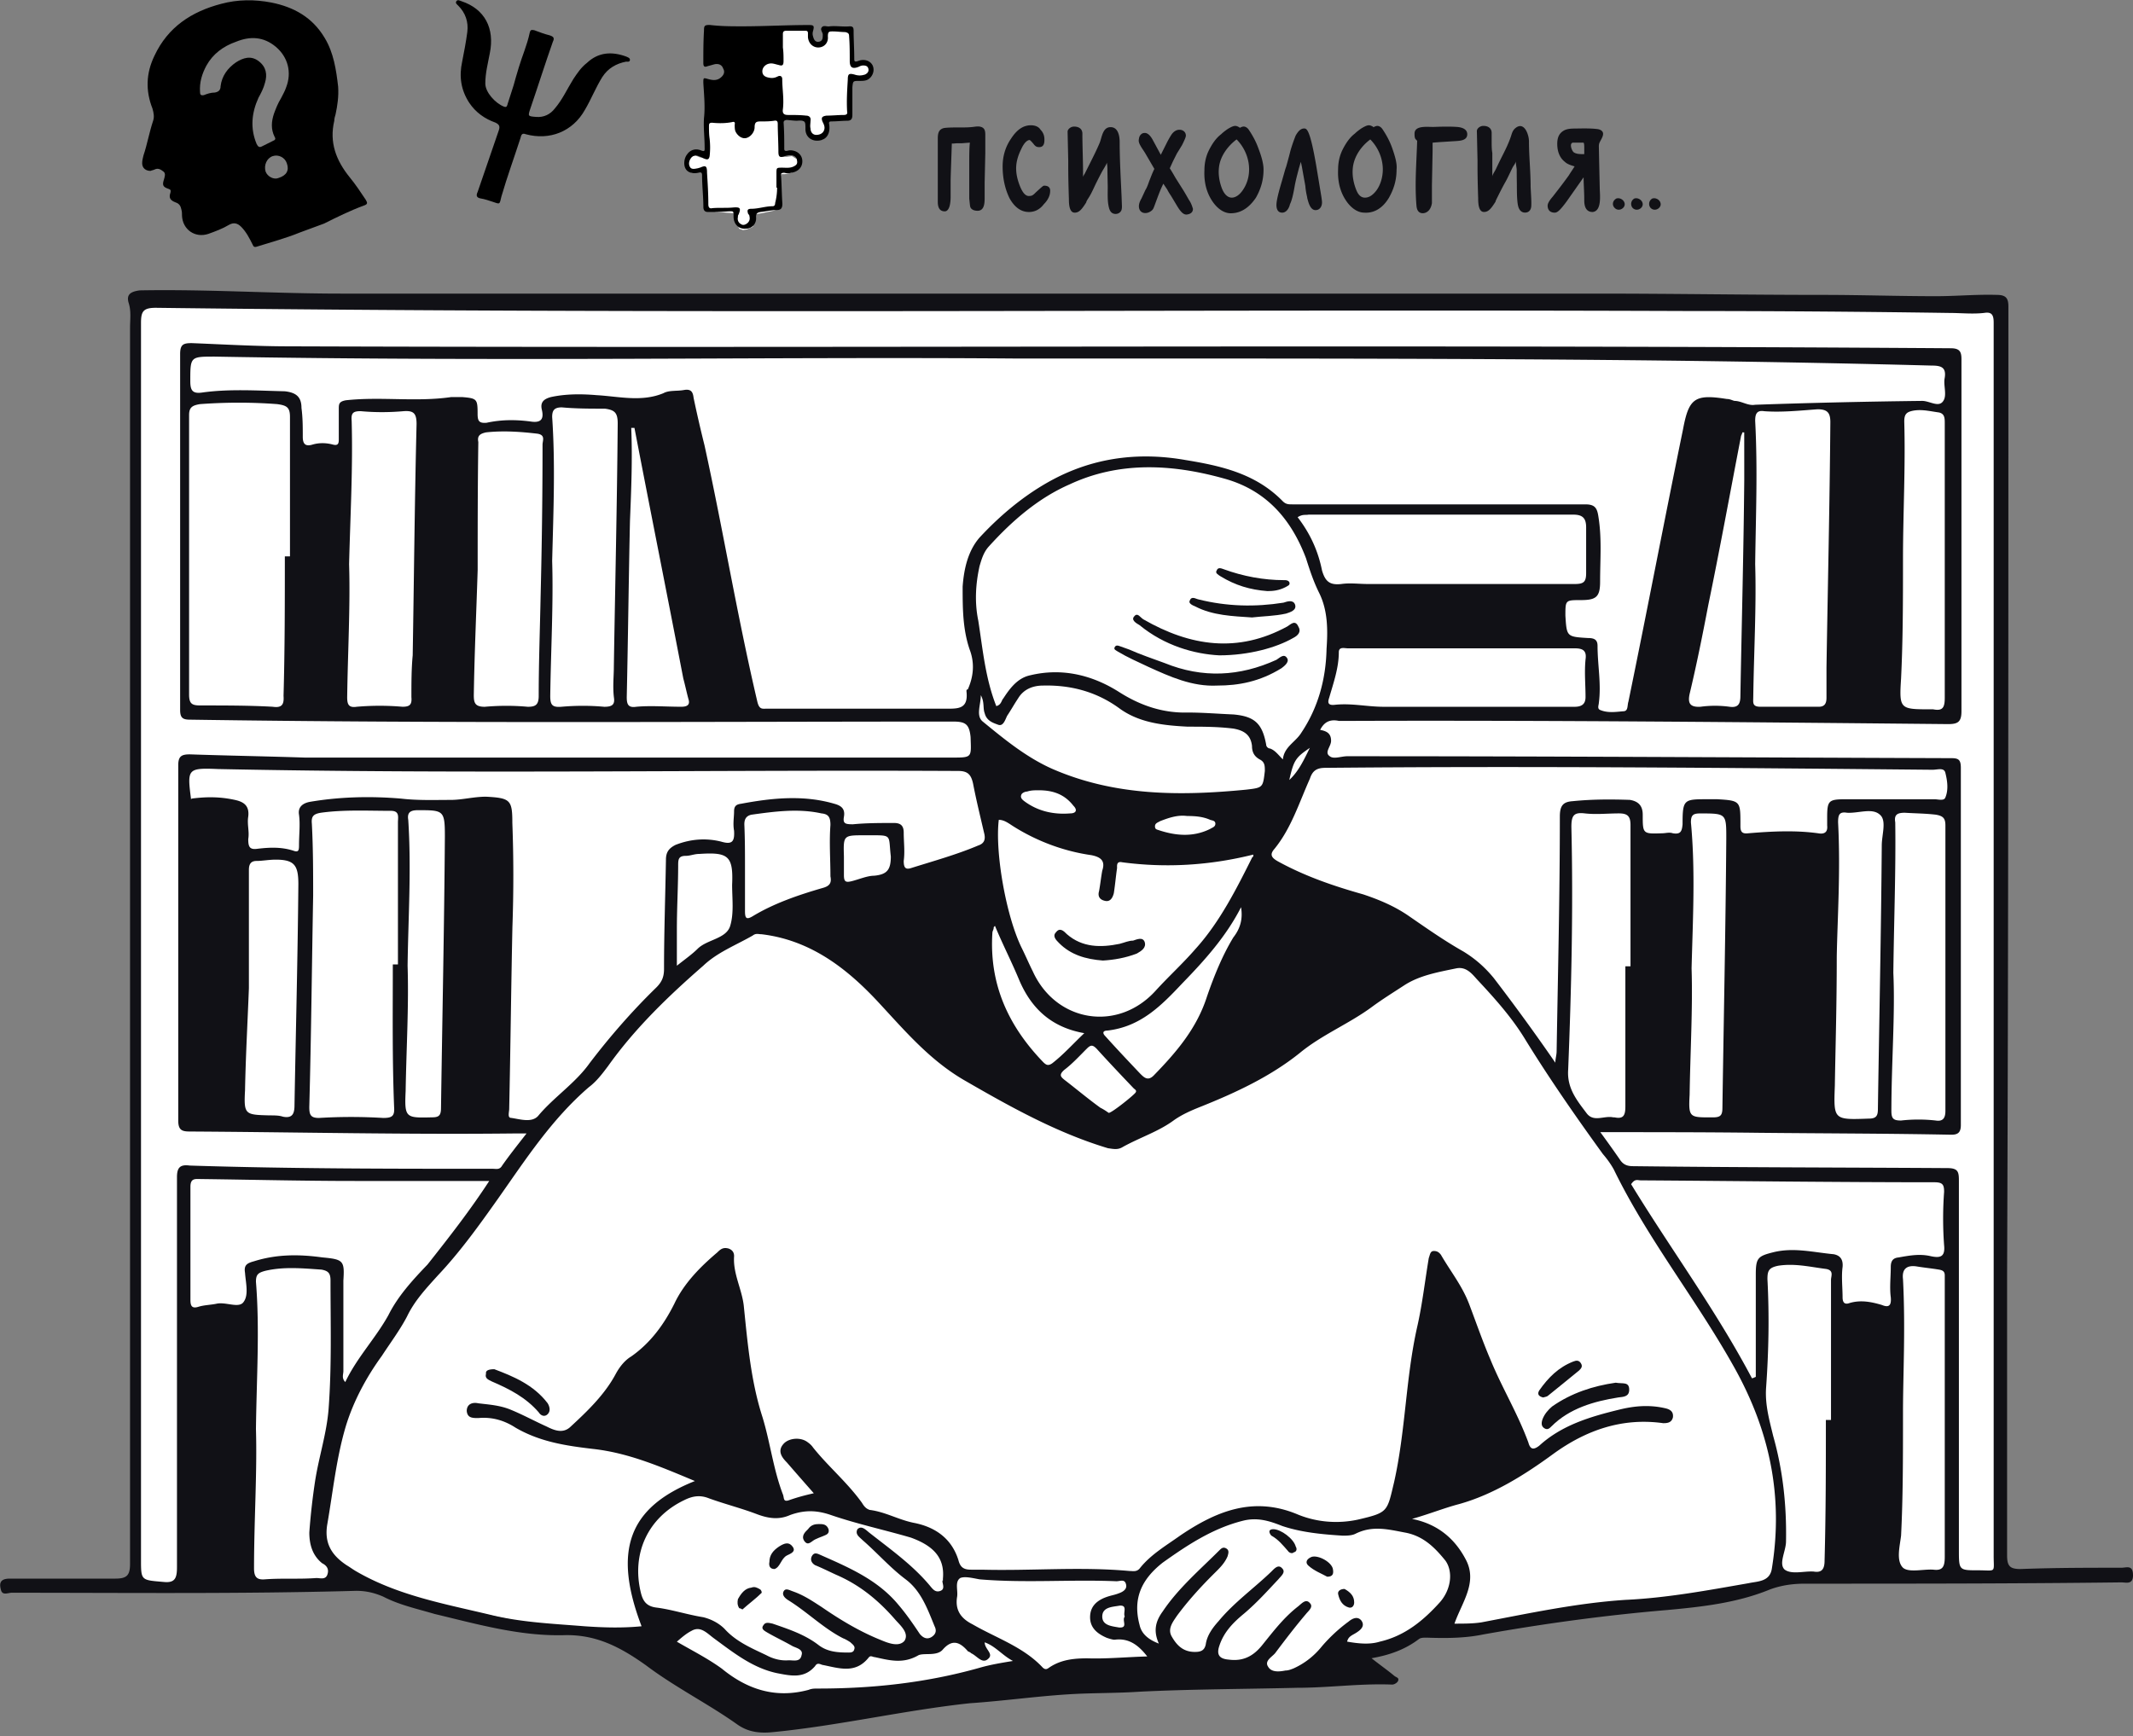 <svg xmlns="http://www.w3.org/2000/svg" width="640" height="521"><rect width="100%" height="100%" fill="#808080" stroke="none"/><g fill="none"><path fill="#111116" d="M293.52 37.952c-.451-.01-.913.052-1.365.113-2.835.36-5.65.041-8.464.298-2.116.195-2.31 1.736-2.31 3.277v18.703c0 .966 0 3.082 2.115 3.082.966 0 1.356-1.366 1.356-1.377.072-.102.38-1.325.38-2.865v-4.817c0-1.305.277-8.505.36-11.299.513.052 1.098-.072 1.57-.072h1.346l2.507-.195c-.196 1.346-.196 4.242-.196 6.748v10.035c.196 1.736.196 2.311.39 2.702.196.39.771.965 2.117.965 2.116 0 2.116-2.506 2.116-4.047v-4.437l.195-8.874v-.575-4.633c0-1.13-.02-2.229-1.315-2.609a2.613 2.613 0 00-.801-.123zm19.865 17.77c-.39 0-.39 0-2.701 2.115l-.195.195c-.575.576-.966.77-1.54.77-1.161.196-2.117-.965-2.897-2.896-.77-1.93-1.161-3.667-1.161-5.402 0-1.931.575-3.852 1.54-5.783.771-1.736 1.737-2.701 2.507-2.701 0 0 .195 0 1.16 1.16.576.77.966.966 1.736.966 1.541 0 1.541-1.541 1.541-2.311 0-1.161-.39-2.116-1.16-2.897-.576-.965-1.736-1.345-2.897-1.345-2.311 0-4.242 1.345-5.978 4.047-1.736 2.506-2.506 5.402-2.506 8.288 0 3.667.77 6.944 2.116 9.645 1.54 2.701 3.471 4.047 5.782 4.047 1.736 0 3.277-.77 4.438-2.311 1.345-1.346 1.93-2.701 1.93-4.047.021-.77-.37-1.54-1.715-1.54zm23.141 3.276c-.236-5.454-.575-10.939-.575-16.393 0-1.715-.41-4.365-2.609-4.447-2.526-.093-2.69 3.03-3.41 4.755-.729 1.746-1.571 3.43-2.413 5.126-.422.852-.853 1.705-1.274 2.547l-.678 1.356c-.154.308-.606.903-.606 1.242.051-4.365-.195-8.73-.195-13.085 0-1.346-.966-2.116-2.506-2.116-.966 0-1.931.77-1.931 1.54l.195 8.875v1.54c0 1.346 0 3.852.195 9.83 0 1.736.195 4.047 1.736 4.047 1.345 0 2.116-.965 3.471-3.081 0-.195.196-.575.576-1.16.996-1.5 1.684-3.206 2.485-4.818a134.017 134.017 0 011.644-3.194c.267-.514 1.53-2.424 1.458-2.794.195.965.195 1.736.195 2.896.031 1.305.052 2.62.083 3.924.04 2.188-.175 4.55.359 6.686.123.473.288.945.606 1.315.894 1.058 2.814.699 3.194-.657.124-.452.113-.935.093-1.407l-.093-2.527zm18.51-1.931l-2.312-3.667c-.77-1.345-1.345-2.31-1.736-2.896l.966-2.116 1.16-2.311 1.541-2.506c.966-1.931 1.16-2.507 1.16-2.897 0-.965-.77-1.736-1.93-1.736-.966 0-1.736.575-2.311 1.346-.39.575-.966 1.54-1.54 2.701l-1.162 2.311c-.195.39-.39.77-.575 1.16l-2.506-4.632c-.77-1.345-1.54-1.93-2.311-1.93-.77 0-1.16.39-1.54.965 0 .195-.196.39-.196.77-.195.77 0 1.346.575 2.311.196.39.77 1.16 1.346 2.116l2.701 4.632c-.195.39-.575 1.161-1.16 2.702l-.39.965c-.391 1.161-.771 2.116-1.161 2.702l-1.161 2.506c-.575.965-.77 1.736-.77 2.31 0 2.21 2.228 2.6 3.749 1.387.164-.133.318-.277.441-.451.154-.226.257-.483.36-.74.883-2.332 1.674-4.714 2.783-6.943l1.16 1.735c.391.77.771 1.346 1.162 1.931l1.735 2.897c1.161 1.931 1.931 2.701 2.897 2.701 1.736-.195 1.93-1.16 1.93-1.736-.194-.575-.39-1.345-.965-2.31-.4-.576-.986-1.736-1.94-3.277zm19.658-18.129c-.39-.575-.965-.965-1.54-.965-.39 0-.77.195-1.161.39l-.195-.195c-.39-.195-.77-.39-1.16-.39-.196 0-.771 0-2.312.965-.575.39-1.345.966-1.93 1.54-1.542 1.161-2.702 2.897-3.668 4.818-.965 1.92-1.345 4.047-1.345 5.978-.195 4.242.965 7.518 2.896 10.025 1.54 1.93 3.277 2.896 5.013 2.896 2.896 0 5.402-1.54 7.518-4.632 1.54-2.702 2.311-5.403 2.311-8.484 0-1.736-.575-3.852-1.54-6.358-.76-2.116-1.726-3.852-2.887-5.588zm.093 11.576c.061 2.25-.514 4.509-1.839 6.47-.493.73-1.089 1.418-1.838 1.86-2.24 1.335-3.78-.411-4.53-2.434-.76-2.065-1.11-4.304-.79-6.482.461-3.225 2.68-6.173 5.248-8.093 2.3 2.31 3.667 5.485 3.749 8.679zm20.152-.77c-1.931-11.186-2.897-11.186-3.667-11.186-.965 0-1.736.77-2.506 2.116-.39.966-.966 2.506-1.54 4.437-.196.77-.576 2.311-1.346 5.013-.196.39-.576 1.93-1.541 5.207-.966 3.277-1.346 5.208-1.346 6.173 0 2.116 1.161 2.311 1.736 2.311 1.346 0 2.116-1.54 2.311-2.506.575-1.16.966-2.897 1.346-5.012.39-2.311.965-4.242 1.345-5.783.195-.575.39-1.346.576-1.931.195.77.39 1.736.575 2.896l.77 4.242c.195 2.311.575 3.277.575 3.667.39 1.54.966 3.667 2.506 3.667 1.161 0 1.931-.965 1.931-2.311 0-.195 0-.39-.195-1.736l-1.53-9.264zm19.864-10.99c-.39-.576-.965-.966-1.54-.966-.39 0-.77.195-1.16.39l-.196-.195c-.39-.195-.77-.39-1.16-.39-.196 0-.771 0-2.312.965-.575.39-1.345.966-1.93 1.54-1.541 1.162-2.702 2.897-3.668 4.818-.965 1.92-1.345 4.047-1.345 5.978-.195 4.242.965 7.518 2.896 10.025 1.541 1.93 3.277 2.896 5.013 2.896 3.081.195 5.587-1.54 7.323-4.437 1.54-2.701 2.311-5.403 2.311-8.484.195-1.736-.39-3.852-1.345-6.553-.76-2.116-1.726-3.852-2.887-5.588zm.103 11.76c.082 2.896-.976 6.399-3.44 8.155-.833.596-1.983.873-2.897.421-.842-.41-1.315-1.314-1.664-2.187-.801-2.034-1.212-4.242-1.007-6.41.329-3.482 2.476-6.573 5.249-8.648 2.29 2.29 3.667 5.475 3.76 8.669zm19.567-12.51c-1.387-.01-2.773.03-4.16.082-1.48.061-4.612-.4-5.598.986-.236.328-.298.76-.287 1.17 0 .422.02.997.215 1.377.052.103.575.657.575.606-.195 6.378-.75 12.86-.236 19.217.041.555.103 1.13.36 1.623.503.986 1.612 1.12 2.526.699 1.11-.514 1.613-1.695 1.777-2.835v-5.403l.195-9.83c.021-.955 0-1.91.01-2.865 0-.072 6.215-.442 6.78-.483 1.345-.092 3.615-.144 3.615-2.044 0-1.766-1.972-2.167-3.369-2.229a37.554 37.554 0 00-2.403-.071zM459.4 58.803c-.051-.976-.113-1.952-.144-2.928 0-4.488-.493-8.977-.493-13.465 0-2.013-1.469-6.286-4.211-3.842-.524.463-.811 1.13-1.017 1.788-.822 2.68-2.085 5.053-3.338 7.549-.483.976-.945 1.952-1.407 2.938-.247.523-1.027 1.592-1.027 2.167v-1.931-5.208c-.195-.965-.195-2.31-.195-3.471v-2.507c0-1.345-.966-2.115-2.507-2.115-.965 0-1.93.77-1.93 1.54l.195 8.875v1.54c0 1.346 0 3.852.195 9.83 0 1.736.195 4.047 1.736 4.047 1.345 0 2.115-.966 3.471-3.082 0-.195.195-.575.575-1.345.576-1.16 1.541-3.082 2.311-4.437.77-1.346 1.346-2.702 2.311-4.633.39-.575.77-1.16.966-1.736-.185.555.195 1.983.195 2.63 0 1.181.01 2.362.031 3.543.041 2.137-.03 4.386.246 6.502.175 1.305.678 2.743 2.23 2.743 1.293 0 1.858-.986 1.869-2.147.03-.935-.01-1.89-.062-2.845zm17.687-20.235c-1.345-.05-2.691-.02-4.036 0-1.377.021-2.876-.03-4.068.76-1.16.77-1.736 1.932-1.736 3.852 0 2.311.77 4.242 2.311 5.403.575.575 1.541.965 2.897 1.345-.575.966-1.16 1.736-1.736 2.702a142.042 142.042 0 01-3.472 4.632l-1.345 1.736c-1.346 1.54-1.54 2.31-1.54 2.701 0 1.346.77 2.116 2.115 2.116.77 0 1.54-.575 3.667-3.472l5.012-7.138c0 2.116.195 4.242.195 6.553v.39c0 3.082 1.541 3.472 2.506 3.472 2.794-.277 2.188-5.053 2.147-6.974-.092-4.13-.185-8.258-.267-12.387-.01-.4-.02-.812.103-1.192.36-1.16 2.229-3.132.328-4.088-.39-.195-.821-.246-1.253-.287a22.151 22.151 0 00-1.828-.124zm-1.736 5.968v.966c0 .256.01.503-.01.75-1.007-.01-2.167.05-3.071-.494-.688-.42-1.561-2.958-.195-2.958h3.081c.195.38.195.966.195 1.736zm9.635 15.037c-1.346.77-1.346 2.311-.195 3.081 1.16.77 2.7-.195 2.7-1.345 0-1.16-1.345-2.116-2.505-1.736zm5.402 0c-1.345.77-1.16 2.506-.195 3.081 1.16.77 2.702-.195 2.702-1.345 0-1.16-1.356-2.116-2.507-1.736zm5.393 0c-1.346.77-1.16 2.506-.195 3.081 1.16.77 2.7-.195 2.7-1.345.011-1.16-1.345-2.116-2.505-1.736z"/><path fill="#FFF" d="M41.126 89.842l68.838.966H310.489l213.641-.966L576 91.578h22.556l2.31 2.897-.575 48.203-.39 65.17v153.483l.966 111.443-42.616 1.16h-26.027l-18.314 5.588-57.847 6.944L431 489.362l-14.267 4.633-8.679 2.896s-7.909 3.472-8.094 3.472c-.39.39-11.185 1.736-11.185 1.736l-51.87.965-57.457 5.783-47.042 6.173-16.198-3.277-27.003-20.265-29.119-4.047-38.753-8.093-18.9-5.013-23.325 1.736-38.558-.966V89.842h.575z"/><g fill="#111116"><path d="M636.539 470.463c-9.83 0-20.05 0-30.27.39-3.081 0-4.047-.77-4.047-4.047v-83.874c.39-96.796.39-193.973.39-290.964 0-2.506-.77-3.471-3.47-3.471-5.979-.196-12.152.39-18.315.39-11.185 0-22.555-.39-33.936-.39-22.75 0-45.121-.39-67.677-.39H102.26c-20.05 0-40.294-1.346-60.353-.966-2.897.39-4.047 1.345-3.277 3.852.77 2.506.39 4.817.39 7.518v370.781c0 3.472-.965 4.437-4.437 4.437H2.958c-2.701 0-3.276 1.16-2.701 3.277.39 1.93 2.116.965 3.276.965 34.512 0 68.838.39 103.35-.575 2.896 0 5.402.575 8.093 1.736 4.817 2.506 10.22 3.667 15.427 5.207 12.922 3.082 25.648 6.749 39.144 6.358 9.645-.195 16.968 3.852 24.292 9.06 8.679 6.552 18.703 11.565 27.383 17.738 3.276 2.31 6.748 2.701 10.6 2.31 19.864-1.93 39.338-6.552 59.193-8.678 11.38-.77 22.75-2.507 34.13-2.897 5.784-.195 11.381-.195 16.969-.575 15.807-.77 31.235-.77 47.042-1.16 9.645 0 18.9-1.346 28.534-.966.575 0 1.345-.39 1.735-.966.576-1.16-.575-1.16-1.16-1.735-2.116-1.736-4.047-3.082-6.748-5.208 5.587-.965 10.22-2.701 14.266-5.783.576-.39 1.346-.39 2.311-.39 5.588.195 11.38.195 16.968-.965 18.314-3.277 36.833-5.783 55.147-7.324 10.415-.965 21.015-2.116 30.854-6.173 3.667-1.345 7.139-1.736 10.6-1.736 31.43 0 63.24 0 94.865-.39 1.346 0 3.472.77 3.472-2.116.01-3.246-1.91-2.28-3.461-2.28zM73.52 381.966c.196 2.897 1.161 6.553-.39 8.68-1.345 2.115-5.207 0-8.094.574-1.735.39-3.851.39-5.587.966-1.931.575-2.311-.39-2.311-2.116v-33.936c0-2.701 1.54-2.311 3.276-2.311 15.233.195 30.66.575 46.087.575h40.294c-5.782 8.874-11.955 16.773-18.508 25.062-4.438 4.632-8.875 9.45-11.761 15.232-3.852 6.943-9.45 12.726-12.921 20.05-1.16-1.161-.575-2.312-.575-3.277v-26.027-1.16c.39-5.979 0-6.359-6.358-6.944-6.944-.966-13.692-.966-20.44 1.16-2.136.576-3.102 1.15-2.712 3.472zm24.682 90.623c-.575 1.54-2.116.966-3.276.966-5.208.39-10.22 0-15.428.39-2.31.195-3.276-.575-3.276-3.277 0-14.462.965-28.923.575-41.845.195-15.622 1.16-29.889 0-44.156 0-2.116.575-2.701 2.701-3.276 5.588-1.346 11.38-.77 16.968-.39 2.116.39 2.702 1.16 2.702 3.276 0 12.921.39 25.647-.576 38.558-.575 7.324-2.896 14.267-4.046 21.6a201.177 201.177 0 00-1.736 15.428c0 3.667.965 6.943 3.851 9.254 1.541.77 2.116 1.931 1.541 3.472zm94.095 5.392c-2.897-11.76 2.116-22.555 12.921-27.763 2.311-1.16 4.632-1.736 7.519-.575 4.817 1.736 9.45 2.897 14.071 4.632 3.472 1.346 6.748 1.931 10.22.39 4.242-1.54 7.909-1.54 12.336 0 7.909 2.702 16.002 4.438 23.911 6.749 6.944 2.506 10.22 6.173 9.645 12.336 0 .575 0 1.16-.195.39 0 1.16.965 2.701-.575 3.277-1.541.575-2.311-.576-3.277-1.736-5.207-6.173-11.76-10.795-18.129-15.808-1.16-.965-2.31-2.116-3.471-.965-.77 1.54.575 2.31 1.54 3.276 4.437 3.852 8.29 8.29 12.922 11.76 4.632 3.473 6.553 8.875 8.679 14.072.575 1.161.575 2.311-.966 3.277-1.345.77-2.506.195-3.471-.966-1.931-2.896-4.047-5.977-6.358-8.679-6.358-7.713-15.233-11.38-23.912-15.232-.965-.39-1.54-.39-2.116.575-.575 1.16 0 2.116.966 2.702 1.93.77 4.242 1.93 6.358 2.896 7.138 3.081 12.726 7.714 17.738 13.496 1.54 1.736 4.242 4.047 2.701 6.358-1.735 1.931-5.012.576-7.323-.39-6.173-2.506-11.956-5.978-17.543-9.83-2.701-1.735-5.208-3.471-8.484-4.632-1.16-.39-2.311-1.16-2.897 0-.575 1.16.576 2.116 1.541 2.701 5.588 3.472 10.6 8.484 16.393 11.381.575.195 1.54.77 2.116 1.16.575.576 1.54 1.161 1.16 2.116-.195.966-1.16.966-1.735.966-3.277 0-6.358-.195-9.06-2.311-4.047-3.081-8.679-4.632-13.691-6.358-.966-.195-2.116-.575-2.702.39-.965 1.161.196 1.736 1.161 2.311 2.311 1.346 4.817 2.507 7.519 4.047 1.16.575 3.276.966 2.701 2.702-.39 2.115-2.311 1.54-3.852 1.54-2.31.195-4.632-.39-6.748-1.54-4.437-2.116-9.06-4.047-12.53-7.91-1.737-1.735-4.048-2.896-6.359-3.47-4.817-.771-9.45-2.312-14.071-2.897-3.112-.38-4.078-2.116-4.653-4.438zm101.418 22.566c-15.807 4.437-31.81 6.173-48.203 6.173-1.16 0-1.93 0-2.896.39-10.025 2.702-18.51-.195-26.028-6.357-4.242-3.082-8.874-5.403-13.496-8.094 1.54-1.346 2.896-2.506 4.437-3.277 2.701-1.54 4.632.77 6.748 2.312 5.783 4.242 11.566 8.874 18.9 10.415 4.046.77 8.093 1.735 11.38-2.116.575-.966 1.16-.77 2.116-.39 5.012.965 10.024 2.896 14.071-2.312.575-.575 1.161 0 1.736 0 4.437.966 8.484 2.116 13.116-.575 1.736-.77 5.588.39 7.324-1.736 2.896-3.276 5.207-2.116 7.518.575.39.196.576.196.966.576 1.736.77 3.276 3.276 5.012 1.736 1.931-1.541-.965-2.897-.965-5.013 3.276 1.16 5.207 3.852 8.484 5.588-3.472.565-6.944 1.14-10.22 2.105zm32.58-2.896c-4.047 0-7.909.39-11.38 2.701-.575.39-1.16.966-2.116 0-5.783-6.173-14.072-8.874-21.015-12.921-3.472-1.736-5.208-4.242-4.632-8.094.39-1.93-.77-4.632.965-5.782 1.346-.576 3.667 0 5.783.39 13.691 1.16 27.383 0 41.074.575 1.161 0 2.507-.77 2.897.966.39 1.54-1.16 2.31-2.311 2.7-.966.391-2.116.576-3.277.966-2.896.966-5.207 2.702-5.207 6.173 0 3.277 2.31 5.013 5.012 6.173.575.196 1.736.576 2.311.576 4.242-.576 7.139 1.54 9.83 5.012-6.553.185-12.14.76-17.934.565zm9.45-9.255c-2.116-.39-5.013-.575-5.013-3.276 0-2.897 3.082-2.897 5.208-3.277 2.506-.195.965 2.116 1.54 3.277-.965 1.16 1.161 3.472-1.735 3.276zm96.416-7.713c-5.013 5.587-10.6 10.22-18.129 11.955-3.081.966-6.553.576-9.83 0 .39-1.735 1.736-1.93 3.082-2.896 1.16-.77 2.31-1.931 1.16-3.472-1.16-1.345-2.7-.575-3.851.39-2.897 2.116-5.588 4.633-7.909 7.324-2.311 2.896-5.208 5.208-8.68 6.748-.574.195-1.345.575-2.31.575-1.931.39-4.242.576-5.208-1.16-1.16-1.736 1.16-2.897 2.116-4.047 2.897-3.852 5.978-7.909 9.254-11.76.77-.966 2.312-2.117 1.161-3.277-1.16-1.346-2.31 0-3.472.965-4.242 3.277-7.323 7.324-10.6 11.38-2.7 3.472-5.782 5.208-10.22 4.633-2.505-.195-3.851-1.16-2.896-4.047 1.346-4.242 4.242-7.138 7.519-9.83 3.851-3.276 6.943-6.747 10.22-10.22.77-.965 2.31-2.115 1.16-3.276-1.16-1.345-2.31 0-3.276.966-5.208 5.012-11.186 9.254-15.808 14.842-1.736 1.93-3.471 4.242-3.851 6.943-.39 1.931-1.541 2.311-3.277 2.311-3.472 0-5.403-1.93-6.943-4.632-1.346-2.311.39-4.437 1.54-6.173 3.277-4.437 6.944-8.484 10.795-12.336 1.736-1.736 3.472-3.276 4.438-5.588.195-.77.575-1.735-.39-2.31-.966-.576-1.541 0-2.117.575-5.782 5.782-12.335 11.38-16.968 18.313-2.115 2.897-2.896 5.783-1.16 9.645-3.082-1.16-5.208-2.897-5.783-5.588-2.116-7.908.575-13.691 6.943-18.704 7.324-5.207 14.842-10.22 23.912-12.53 4.437-1.161 8.094 0 11.956 1.54 5.782 1.931 11.955 2.506 18.128 2.897 1.16 0 2.702 0 3.852-.575 5.012-2.507 9.645-1.346 14.657-.39 5.588.965 9.06 4.436 12.336 8.483 2.3 3.267 1.725 8.474-1.551 12.326zm99.487-10.025c-.575 4.047-4.242 3.852-6.943 4.437-12.151 2.116-24.487 4.437-37.018 5.013-14.657.965-28.924 4.046-43.19 6.748-2.507.39-5.208.39-8.094.39 2.31-6.553 7.138-12.53 3.276-19.474-3.081-5.783-8.093-10.415-16.002-11.956 5.402-1.54 9.644-3.276 14.071-4.437 10.415-2.897 19.865-8.874 28.534-15.232 9.644-6.944 20.44-10.795 32.775-9.06 1.346 0 2.506-.195 2.897-1.735.195-1.541-.575-2.311-2.116-2.702-4.817-1.16-9.45-.77-14.072.39-8.679 2.117-17.163 4.633-23.911 10.796-1.736 1.345-2.701 1.16-3.277-.966-3.276-8.874-7.908-16.393-11.38-24.877-2.311-5.402-4.242-10.99-6.358-16.577-2.116-5.588-5.588-9.83-8.484-14.842-.575-.77-1.16-1.161-2.116-1.161-1.16 0-1.16 1.16-1.54 2.116-1.161 6.943-1.932 13.887-3.472 20.635-3.472 15.427-3.472 31.235-6.944 46.662-2.116 8.874-1.735 9.06-10.795 11.185-6.173 1.346-12.53.77-18.128-1.54-13.302-5.588-24.487-.966-35.282 6.357-4.047 2.897-8.68 5.588-11.956 9.645-.965 1.346-2.116.966-3.276.966-14.657-1.346-29.5 0-44.156-.39h-3.277c-2.116 0-3.276-.576-3.852-2.897-2.115-6.748-7.323-10.025-13.496-11.185-4.632-.966-8.484-3.277-13.116-3.852-1.16-.39-1.736-1.16-2.311-2.116-4.437-6.173-10.025-10.795-14.657-16.578a5.94 5.94 0 00-1.541-1.54c-2.116-1.736-5.783-1.346-7.323.39-1.931 2.116-.576 4.047.965 5.587 2.506 2.897 5.208 5.978 8.094 9.255-2.506.575-4.817 1.16-7.519 2.116-1.736.575-1.345-.77-1.736-1.736-2.896-7.519-3.851-15.808-6.173-23.326-3.471-10.795-4.437-22.176-5.587-33.361-.575-5.012-3.277-9.645-2.897-14.842 0-1.16-.575-1.931-1.735-2.311-1.541-.39-2.311.195-3.277 1.16-5.012 4.243-10.025 9.255-12.921 15.428-3.082 6.173-7.139 11.76-12.921 15.807-1.931 1.161-3.472 3.082-4.633 5.208-3.276 6.173-8.484 11.185-13.496 15.807-2.311 2.311-5.012 1.16-7.323 0-3.852-1.736-7.324-3.667-11.186-5.207-3.081-1.16-5.978-1.346-9.254-1.736-1.736-.39-3.472.195-3.472 2.311.195 2.116 1.736 2.116 3.472 2.116 4.242-.39 7.909.77 11.185 2.896 7.324 4.242 15.037 5.403 23.141 6.358 10.6 1.16 20.05 5.208 30.66 9.645-19.865 7.909-24.682 20.82-16.003 43.58-5.782.576-11.565.391-17.163 0-9.45-.77-19.084-1.16-28.349-3.471-13.691-3.277-27.763-5.783-40.294-13.116-.965-.576-1.735-1.161-2.7-1.736-4.633-3.082-6.749-6.748-5.784-12.336 1.736-10.025 2.702-19.864 5.588-29.499 2.311-7.518 6.173-14.657 10.795-21.015 2.506-3.852 5.403-7.713 7.519-11.76 2.31-4.818 5.782-8.484 9.254-12.336 6.748-7.139 12.53-15.232 18.129-23.141 8.289-11.76 16.002-23.716 27.188-33.361 2.31-1.736 4.046-4.047 5.782-6.358 8.094-11.38 18.129-21.015 28.534-30.084 4.242-4.047 9.83-6.173 14.842-9.06.965-.77 1.736-.39 2.701-.39 14.462 1.736 25.257 10.025 34.511 19.865 8.094 8.679 15.623 17.738 26.223 23.911 13.691 7.909 27.763 15.807 43.19 20.44 1.541.195 2.897.575 4.437-.39 5.208-2.897 10.795-4.633 15.428-8.094 2.506-1.736 5.207-2.897 8.094-4.047 10.6-4.242 20.82-9.06 29.498-16.003 6.749-5.587 15.038-8.874 21.98-14.071 2.897-2.116 5.979-4.047 9.255-6.173 4.633-3.082 10.22-4.047 15.808-5.208 2.896-.575 4.632 1.54 6.173 3.277 5.402 5.782 10.6 11.565 14.657 18.313 7.138 11.566 15.037 22.946 23.14 34.132 1.161 1.345 2.312 2.896 3.277 4.632 10.22 21.015 24.877 39.144 36.247 59.583 10.61 19.053 14.658 38.723 11.186 60.128zm-377.92-223.666c0-6.943-.575-7.519-7.908-7.909-3.667 0-7.139.966-10.6.966-5.013 0-9.83.195-14.842-.39-9.06-.771-18.314-.576-27.383.965-2.116.39-3.667 1.54-3.277 3.851.39 2.897 0 5.978 0 9.255 0 1.54-.195 2.116-1.736 1.54-3.667-1.16-7.138-.965-10.6-.575-2.506.39-2.896-.575-2.896-2.896.39-2.311-.39-4.437 0-6.748.39-3.277-1.346-4.438-4.047-5.013-4.437-.965-8.484-.965-12.921-.39l-.195.195c-1.16-9.06-1.16-9.45 8.093-9.06 74.046 1.542 147.886.196 222.126.576 2.896 0 3.852 1.16 4.437 3.852.966 5.012 2.116 9.644 3.277 14.657.575 2.116 0 3.276-1.736 3.852-6.358 2.7-13.301 4.632-20.05 6.748-1.735.575-2.31 0-2.31-2.116.39-2.897 0-5.588 0-8.484 0-1.931-.771-2.897-2.897-2.897-4.242 0-8.289 0-12.336.39-2.31 0-3.081-.195-2.701-2.31.39-2.311-.77-3.277-2.897-3.852-9.254-2.701-18.704-1.736-27.958 0-1.54.195-2.116.77-2.116 2.31 0 1.737-.39 3.668 0 5.784.195 3.276-.575 4.242-3.852 3.276-4.632-1.16-9.254-.77-13.691.966-1.931.965-2.897 2.116-2.897 4.437-.195 11.185-.575 21.98-.575 32.775 0 2.311-.575 3.852-2.31 5.588-7.14 6.943-13.888 14.657-20.05 22.75-4.242 5.978-10.795 10.22-15.428 15.808-1.93 2.116-5.402.965-8.093.575-1.161 0-.576-1.736-.576-2.701.39-18.129.576-36.442.966-54.571.37-10.57.37-20.79-.02-31.204zm-31.43 42.8c.196-14.657 1.161-28.924.196-43.766-.39-2.31.77-2.896 2.896-2.896 7.714 0 8.094 0 8.094 7.909-.195 26.993-.77 54.18-1.16 81.368 0 2.311-.576 2.897-2.702 2.897-7.909.195-8.289.195-7.909-7.909.205-12.726.976-25.257.585-37.603zm-4.046 42.42c.195 2.702-.576 3.277-3.277 3.277a158.86 158.86 0 00-19.279 0c-2.506 0-2.896-.966-2.896-3.277.575-21.015.77-42.42 1.16-63.435 0-6.943 0-14.267-.39-21.6-.195-2.116.39-2.897 2.701-3.277 6.944-.965 14.072-.575 21.015-.575 2.701 0 2.116 1.931 2.116 3.472v42.615h-1.54c0 14.462-.186 28.338.39 42.8zm-28.729-66.907c-.195 22.176-.77 44.156-1.16 66.332 0 2.506-.576 4.047-3.472 3.472-1.161-.39-2.507-.39-4.047-.39-7.324-.196-7.714-.196-7.324-7.52.196-10.219.77-20.439 1.161-30.659v-35.477c0-1.735.575-2.7 2.311-2.7s3.667-.391 5.783-.391c5.587.01 6.748 1.746 6.748 7.333zm193.777-52.64h-53.215c-1.346 0-2.311.39-2.897-2.31-5.978-25.453-10.22-51.285-15.807-76.737a380.148 380.148 0 01-3.277-14.267c-.195-1.735-.77-2.701-2.896-2.31-2.116.39-4.437 0-6.173.965-6.553 2.701-13.301.965-20.05.575-4.632-.39-9.254-.39-13.691.575-2.116.575-3.277 1.54-2.702 3.852.576 2.506 0 4.047-3.471 3.472-4.437-.576-8.68-.576-13.117.39-2.31.195-2.7-.575-2.7-2.701 0-4.438-.196-4.633-4.633-5.013h-3.277c-10.6 1.54-21.015-.195-31.625.966-2.116.39-2.116 1.16-2.116 2.701v9.06c0 1.16-.195 1.93-1.736 1.54-2.115-.575-4.242-.575-6.173 0-1.93.575-2.896 0-2.896-2.311 0-2.897 0-5.783-.39-8.68 0-3.276-1.541-4.632-5.013-5.012-8.289-.195-16.773-.77-24.877.39-2.896.391-3.471-.77-3.471-3.471 0-7.323 0-7.323 7.323-7.323 85.22 1.54 170.451 0 240.83.575 101.613 0 187.994-.195 274.375 2.116 2.896 0 4.437.575 3.851 3.851-.39 2.116.77 5.013-.39 6.749-1.345 2.115-4.047 0-6.358 0-16.577.195-33.546.575-50.134 1.16-2.115.39-4.046-1.16-6.173-1.16-.77-.196-1.345-.576-2.31-.576-9.645-1.54-11.381-.195-13.117 9.06-5.588 27.188-10.795 54.57-16.393 81.759-.39 1.16 0 2.896-1.54 2.896-2.312.195-4.633.575-6.944-.39-.965-.39-.39-1.54-.39-2.116.77-5.783-.39-11.38-.39-17.163 0-1.931-1.161-2.311-2.897-2.311-6.358-.39-6.358-.39-6.748-6.749 0-4.632 0-4.632 4.632-4.632s5.783-.965 5.783-5.587c0-6.749.575-13.117-.575-19.865-.39-2.311-1.161-3.277-3.852-3.277h-87.922c-1.16 0-1.93 0-2.896-.965-8.094-8.289-18.509-10.6-29.12-12.336-13.115-2.31-25.646-.965-37.407 4.633-9.254 4.437-17.543 11.185-24.487 18.703-3.471 4.047-4.632 9.45-5.012 14.658 0 6.357 0 12.726 2.116 18.899 1.54 4.046 1.16 8.093-.575 11.955-.39 0-.39.195-.39.575.647 5.578-2.825 5.187-6.687 5.187zm-93.9-84.254h.966c4.817 25.061 9.83 50.133 14.657 75.195.575 2.116.965 4.047 1.54 6.173.576 1.736-.39 2.311-2.115 2.311-4.817 0-9.06-.39-13.497 0-2.506.39-2.896-.77-2.896-2.896.39-17.543.575-35.282.965-52.835.38-9.245.77-18.694.38-27.948zm-5.207 80.793c.39 2.311-.575 2.897-2.897 2.897-4.242-.39-8.484-.39-12.92 0-2.702.195-3.277-.576-3.277-3.277.195-13.887.965-27.568.575-40.49.39-15.231.965-29.118 0-43.19 0-1.93.575-2.896 2.896-2.896 4.242.39 8.484.39 12.922.39 2.896.39 3.851 1.16 3.851 4.437-.195 24.107-.77 48.593-1.16 72.885.01 2.876-.37 5.957.01 9.244zm-38.373-79.448c5.207-.575 10.415-.195 15.427.39 2.506.39 1.54 2.116 1.54 3.277 0 15.232-.195 30.084-.575 45.317-.195 10.024-.575 20.244-.575 30.084 0 2.701-.965 3.277-3.276 3.277-4.242-.39-8.484-.39-12.921 0-2.897 0-3.277-1.161-3.277-3.472.195-12.531.77-25.062 1.16-37.603 0-12.531 0-25.062.196-38.373-.39-1.931.565-2.507 2.3-2.897zm-25.062 82.334c-4.633-.39-9.06-.39-13.692 0-2.506.39-2.896-.77-2.896-2.896.195-13.692.965-27.568.575-39.914.39-15.232 1.16-28.924.77-42.996-.195-2.31.39-2.896 2.702-2.896 4.242.39 8.484.39 12.92 0 2.897-.195 3.853.575 3.853 3.852-.576 23.326-.77 46.272-1.161 69.413-.39 4.046-.39 8.484-.39 12.53.215 2.332-.555 2.907-2.681 2.907zm-38.949 0c-6.943-.39-14.266-.39-21.6-.39-2.506 0-3.472-.39-3.472-3.277V124.55c0-2.311.966-2.897 3.277-3.277 7.713-.575 15.622-.575 23.14 0 2.897.39 3.853.966 3.853 3.852v41.845h-1.541c0 13.886 0 27.958-.39 41.845.205 2.701-.565 3.667-3.267 3.276zm489.558-85.61c0-2.311.77-2.897 2.896-3.277 2.506-.39 4.817.195 7.519.575 1.736.39 1.736 1.736 1.736 3.277v82.334c0 2.896-.576 4.047-3.472 3.472h-.575c-9.45 0-9.645 0-9.06-9.255.576-11.955.576-23.52.576-35.867 0-13.496.77-27.373.38-41.26zm-44.732 42.81c.196-15.037.77-28.349 0-42.995 0-1.931.39-3.277 2.702-2.897 5.207.39 10.795-.195 16.002-.575 2.897 0 3.852.966 3.852 3.852-.195 24.681-.77 49.168-1.16 73.655v9.059c0 1.736-.576 2.701-2.312 2.701h-17.543c-2.506 0-2.116-1.345-2.116-2.896.195-13.682.966-27.373.575-39.904zm-3.276-25.267c-.195 21.6-.77 43.19-1.16 64.79 0 2.312-.576 3.668-3.277 3.277a32.313 32.313 0 00-8.68 0c-3.276.195-3.851-1.16-3.276-3.851 2.116-8.875 3.852-17.544 5.588-26.613 3.471-16.773 6.553-33.741 9.83-50.71 0-.194.39-.77.39-1.16h.575c.01 5.012.01 9.645.01 14.267zm-47.628 65.181c0 1.931-.965 2.897-3.276 2.897h-57.262c-5.013 0-9.83-1.161-14.842-.576-2.116.195-1.931-.965-1.54-2.116 1.345-4.632 2.896-9.059 2.896-13.691 0-1.736 1.735-1.16 2.7-1.16H472.467c2.311 0 3.667.574 3.277 3.276-.39 3.841-.01 7.508-.01 11.37zm92.36 82.714c.194-16.198.77-30.464.574-45.121-.39-2.311.576-2.897 2.897-2.897 2.896.195 5.978.195 9.254.575 2.311.39 2.897 1.161 2.897 3.277v85.61c0 1.932-.575 3.277-2.897 2.897a46.466 46.466 0 00-10.415 0c-2.31 0-2.896-.575-2.896-2.896.01-14.647 1.16-28.914.585-41.445zm12.345-52.065h-26.613c-5.207 0-5.587.39-5.587 5.588v2.31c.195 1.737-.575 2.702-2.701 2.312-6.944-.966-14.072-.575-21.015 0-1.736.195-2.311-.39-2.311-2.116v-1.16c0-6.358-.196-6.554-6.944-6.944h-2.896c-7.139 0-7.519 0-7.519 7.519-.195 2.116-.575 3.081-2.896 2.701-1.16-.39-2.116 0-3.277 0-5.782.195-5.782.195-5.782-5.588 0-2.896-1.541-4.046-3.852-4.437-5.783-.195-11.38-.195-17.163.39-2.897.196-3.852 1.346-3.852 4.633 0 23.326-.575 47.042-.966 70.378 0 1.161-.39 2.311-.39 3.472a614.962 614.962 0 00-18.509-25.452c-2.701-3.277-5.587-5.783-9.059-7.909-5.783-3.276-10.99-6.943-16.578-10.795-4.242-2.897-8.874-4.817-13.496-6.358-8.874-2.506-17.358-5.403-25.452-9.83-2.116-1.16-2.701-2.115-1.16-3.851 5.012-6.173 7.323-13.692 10.6-21.015.77-2.311 1.93-3.277 4.631-3.277 60.734-.575 121.478 0 182.212.576 1.54 0 3.472-.77 3.852.965.575 2.311.965 5.012 0 7.323-.39 1.15-2.126.565-3.277.565zm-28.924 6.944c0-2.311.39-3.277 2.702-2.897 3.471.195 7.518-1.54 9.83.575 2.115 1.736.574 5.978.574 9.255-.195 26.222-.77 52.835-1.16 79.057 0 1.931-.39 2.897-2.701 2.897-10.6.39-10.6.39-10.22-9.83.195-11.955.575-23.911.575-38.753.205-11.38 1.17-25.842.4-40.304zm-43.96 43.776c.39-15.037 1.16-29.304-.196-43.766 0-2.116.576-2.701 2.702-2.701 7.909 0 7.909 0 7.909 7.518-.196 26.798-.77 53.986-1.161 80.794 0 2.31-.575 2.897-2.897 2.897-6.943 0-7.323.194-6.943-6.75.195-12.93.966-26.047.586-37.992zm-19.865 41.454c0 2.702-.575 3.852-3.277 3.277h-.39c-2.701-.575-5.783 1.54-7.909-1.16-2.896-3.853-5.978-7.52-5.587-13.117.965-24.107 1.54-48.398.965-72.885 0-3.471.77-4.437 4.047-4.047 3.472.39 6.748 0 10.22 0 2.506 0 3.472.77 3.472 3.472v42.42h-1.541v42.04zm-100.843-97.956c1.346-5.978 1.931-6.749 6.173-9.645-1.736 3.472-3.276 6.943-6.173 9.645zm3.667-14.267c-1.736 2.896-5.208 4.242-5.588 8.094-1.54-1.541-2.31-2.702-3.851-3.277-.575 0-1.16-.575-1.16-1.16-1.162-6.358-3.473-8.485-9.83-9.06-4.633-.195-9.06-.575-13.692-.575-7.519.195-14.267-2.116-20.635-6.173-7.909-5.012-16.968-7.323-26.613-5.012-3.667.77-5.978 3.667-8.093 6.943-.576.575-.576 1.931-2.116 2.311-3.277-8.289-4.047-16.968-5.403-25.647-1.16-5.588-.77-11.186.39-16.393.576-1.931 1.161-4.047 2.702-5.783 7.138-7.909 15.037-14.657 24.291-18.704 14.842-6.943 30.66-6.173 46.467-1.735 12.531 3.471 20.05 12.15 24.487 23.91 1.16 3.668 2.31 7.14 4.047 10.6 2.506 5.208 2.506 10.991 2.115 16.579-.195 9.08-2.506 17.563-7.518 25.082zm-71.149 101.233c2.311-1.736 4.437-4.047 6.748-6.358 1.161-1.16 1.736-1.16 2.897 0 3.667 4.047 7.323 7.91 11.185 11.956.195.195.966.575.575 1.16-.195.576-7.138 6.174-8.093 6.174-.575-.39-1.346-.966-2.506-1.541-3.472-2.506-6.944-5.403-10.416-8.094-1.55-1.181-2.126-1.756-.39-3.297zm-3.667-1.93c-1.16.77-1.735.574-2.701-.391-10.6-10.99-16.198-23.521-15.232-38.754 0-.575.39-.965.39-1.54 0-.195 0-.195.39-.575 2.311 5.587 5.013 10.795 7.324 16.392 3.667 8.485 9.644 14.072 19.474 15.808-3.472 3.276-6.173 6.358-9.645 9.06zm16.003-8.105c-1.16-1.16-.575-1.736.575-1.736 10.025-1.16 16.198-7.518 22.556-14.266 6.748-6.944 13.116-14.072 17.543-22.751.575 3.471-.195 6.358-2.311 9.059-3.277 5.403-5.783 11.565-7.909 17.738-3.081 9.645-9.254 16.773-16.002 23.717-1.736 1.736-2.897.575-4.047-.576-3.462-3.656-6.933-7.323-10.405-11.185zm26.993-26.222c-3.852 4.437-7.91 8.093-11.956 12.53-11.38 12.531-29.89 9.45-36.833-5.782-1.16-2.311-2.31-5.012-3.471-7.323-4.633-9.645-7.91-28.534-6.748-38.179 1.735 0 3.08 1.161 4.632 2.116 7.138 4.437 15.037 7.324 23.14 8.484 2.897.575 4.243 1.736 3.277 4.633-.39 2.115-.575 4.046-.965 6.173-.39 1.345 0 2.506 1.736 2.896 1.54.39 2.31-.77 2.701-2.31.39-2.507.575-4.818.966-7.52 0-.77-.196-2.115 1.54-1.735 13.117 1.736 26.223.965 39.34-2.311 0 .575 0 .965-.196.575-4.817 9.634-9.83 19.659-17.163 27.753zm-52.25-46.272c.195-.575 1.16-.966 1.736-.966 1.16-.39 2.31-.39 3.471-.39 4.243 0 7.714 1.16 10.416 4.632 1.345 1.346.77 2.311-.966 2.311-4.817.39-9.45-.575-13.496-3.471-.781-.575-1.551-1.15-1.161-2.116zm40.11 9.45c0-.966.965-1.161 1.54-1.541 2.506-.966 5.207-1.931 8.094-1.541 2.506 0 4.817.195 6.943 1.16.575.196 1.54.196 1.54 1.161 0 .966-.965 1.16-1.54 1.541-5.012 2.506-10.22 2.116-15.428.39-.575-.205-1.15-.205-1.15-1.17zm27.372-10.99c-19.865 1.93-39.339 1.93-58.043-6.174-7.909-3.472-14.657-9.06-21.015-14.267-2.116-1.735-.575-5.012-.575-7.908 1.16 2.115.575 3.851 1.16 5.402.576 2.311 2.507 2.897 4.048 3.472 1.54.575 2.116-1.54 2.701-2.701 1.16-1.736 2.116-3.472 3.276-5.208 1.736-2.896 4.633-3.852 7.519-3.852 8.094-.195 15.807 1.736 22.75 6.749 5.979 4.437 13.302 5.207 20.636 5.587 4.632 0 9.059 0 13.691.575 3.277.575 5.208 1.931 5.588 5.208 0 1.736.575 3.081 2.31 4.047 1.541.77 1.541 1.93 1.541 3.471-.575 5.013-.575 5.013-5.587 5.598zm22.75-65.757c-1.16-5.783-3.471-10.99-7.323-16.003 1.541-.965 2.311-.575 3.277-.77h79.437c2.897 0 3.852 1.16 3.852 3.852v13.691c0 2.701-.77 3.277-3.471 3.277H410.55c-2.896 0-5.403-.39-8.094 0-3.461.39-4.817-.76-5.782-4.047zM259.39 250.659h1.54c6.944 0 5.588-.195 6.358 6.358 0 4.046-1.16 5.402-5.012 5.782-1.931 0-4.242.966-6.358 1.541-2.116.575-2.702.39-2.702-1.736v-5.587c-.184-6.358-.184-6.358 6.174-6.358zm-36.052-3.277c0-1.345.39-2.506 2.115-2.896 6.944-.966 14.072-1.931 21.015-.39 2.116.195 2.702 1.16 2.702 3.471-.39 5.208 0 10.22 0 15.427.39 1.931-.196 2.897-2.311 3.472-7.324 2.116-14.657 4.632-21.015 8.484-1.931 1.16-2.311.575-2.311-1.54v-13.117c0-4.047 0-8.484-.195-12.91zm-4.243 30.465c-1.16 3.851-6.748 4.046-9.644 6.748-1.736 1.736-3.667 3.081-6.358 5.207v-10.99c0-6.358.39-12.921.39-19.279 0-1.736.195-2.701 2.311-2.701 1.346 0 2.506-.575 4.047-.575 8.68-.576 10.22.575 9.83 9.254 0 4.232.585 8.474-.576 12.336zm330.292 106.235v42.03h-1.54c0 14.071 0 27.958-.39 42.225 0 2.701-.966 3.667-3.277 3.276-2.897-.195-6.553.966-8.68-.575-1.93-1.736.39-5.587.39-8.484.196-10.99-.965-21.405-3.85-31.625-1.161-4.817-2.507-9.45-2.117-14.657.77-10.795.966-21.6.39-32.396 0-2.506.39-3.471 3.277-4.046 5.012-.77 9.645.39 14.267.965 2.496.4 1.53 2.137 1.53 3.287zm17.934-3.852c0 2.897-.39 6.173 0 9.06.195 2.31-.39 3.276-2.702 2.31-3.276-.965-6.357-1.54-9.644-.575-1.54.575-2.116-.195-2.116-1.736 0-2.896-.39-6.173 0-9.059.195-2.116-.575-3.471-2.701-3.852-6.173-.575-11.956-2.115-18.13-.575-4.631 1.16-5.207 1.736-5.207 6.748v30.66c-.195 0-.77.39-1.16.39-10.795-20.44-24.487-38.948-36.247-58.227 1.16-1.736 1.93-1.16 2.896-1.16 29.499.194 58.618.574 88.117.574 2.506 0 2.896.77 2.896 2.897-.39 5.207-.39 10.795 0 16.002.39 3.667-1.345 3.852-4.046 3.277-3.277-.77-6.358-.195-9.645.39-1.736.175-2.311 1.14-2.311 2.876zm16.198 4.622v82.334c0 2.897-.576 4.242-3.472 3.852-2.897-.195-7.324.966-9.06-.575-2.115-2.116-.965-6.358-.575-9.645.576-11.565.576-22.946.576-37.017 0-11.38.77-25.062 0-39.914-.39-3.277 1.345-4.242 4.047-3.852 2.31.39 4.437.575 6.748.966 1.16.195 1.736.575 1.736 1.735v2.116zm10.024 86.381c-5.782 0-5.782 0-5.782-6.173V354.388c0-2.702-.196-3.852-3.472-3.852-31.43-.195-62.665-.195-94.29-.575-1.931 0-3.081-.575-4.047-2.116a372.98 372.98 0 00-5.783-8.094c16.003 0 31.626 0 47.823.195 19.28.196 38.178.196 57.458.576 1.93 0 2.896-.576 2.896-2.897v-107.21c0-2.507-.77-2.897-2.896-2.897-59.584-.196-119.352-.576-178.935-.576h-2.312c-1.735 0-4.046.966-5.207 0-1.736-1.16.39-2.896.39-4.632 0-2.116-1.16-2.896-3.276-3.276 1.16-2.311 2.896-3.277 5.587-2.702h4.047c59.584-.195 119.157.39 178.74.966 2.897 0 4.047-.575 4.047-3.852v-105.66c0-2.311-.575-3.277-3.277-3.277-166.013-1.16-332.222 0-498.236-.575-10.025 0-19.67-.575-29.5-.965-2.505 0-3.47.39-3.47 3.276v106.821c0 2.311.77 2.896 2.896 2.896 76.356 1.161 152.517.576 229.069.576 3.666 0 4.817.77 5.207 4.632.195 6.173.575 6.173-5.588 6.173H91.465c-11.76-.39-23.14-.575-34.511-.965-2.506 0-3.472.575-3.472 3.276V336.28c0 2.896 1.16 3.276 3.472 3.276 32.59.195 65.561.966 98.337.575h2.701c-2.701 3.472-5.012 6.358-7.323 9.645-.77 1.346-1.736.966-2.897.966-30.464 0-60.549 0-90.818-.966-2.897-.39-3.852.575-3.852 3.472v117.04c0 3.277-.575 4.817-4.047 4.437-6.748-.575-6.748-.39-6.748-6.748V97.001c0-3.472.575-4.632 4.437-4.632 152.908 1.93 306.196.39 459.484.965 26.222 0 52.25.195 78.472.576 3.667 0 7.138.39 10.6 0 2.31-.39 2.896.575 2.896 2.896v369.815c-.02 5.578.945 4.612-4.653 4.612z"/><path d="M484.792 414.937c2.115.39 4.046-.39 4.046 2.116 0 2.115-1.735 2.115-3.276 2.31-7.324 1.161-14.657 3.277-20.05 8.68-.575.575-1.16 1.16-2.115.575-.956-.586-.966-1.54-.576-2.701.576-1.541 1.736-2.897 2.897-3.852 5.772-4.047 12.325-6.163 19.074-7.128zm-336.465-4.047c5.587 2.116 11.76 4.632 16.002 10.22.576.965.966 2.31 0 3.276-.965.966-2.116.39-2.701-.575-3.852-4.437-8.68-6.943-14.072-9.254-1.16-.576-2.115-.966-1.735-2.311-.185-.976.78-1.356 2.506-1.356zm314.68 8.484c-1.541-.39-1.737-1.16-1.161-2.116 2.7-3.852 5.782-6.943 10.22-8.68.965-.39 1.735-.39 2.31.576.576.965 0 1.54-.575 2.116-3.276 2.701-6.173 5.012-9.254 7.518-.38.39-.966.39-1.54.586zM365.83 196.663c-7.518-.39-16.393-2.897-23.911-9.06-.966-.575-2.702-1.54-1.54-2.7.965-1.161 1.735.39 2.7.965 14.072 8.094 28.349 10.22 43.19 2.116.966-.576 2.312-2.116 3.277 0 .966 1.54 0 2.701-1.54 3.471-5.013 2.897-13.312 5.208-22.176 5.208z"/><path d="M365.255 205.732c-7.519.39-14.267-2.701-20.635-5.587-3.276-1.54-6.358-2.897-9.254-4.633-.575-.39-1.16-.575-.966-1.16.39-.966 1.16-.575 1.736-.39.966.39 1.736.575 2.701.965 3.472 1.54 6.944 2.701 10.6 4.047 11.38 4.632 22.556 4.047 33.546-.966.966-.575 2.311-2.115 3.277-.39.575 1.16-.966 2.311-1.736 2.897-6.543 4.057-12.911 5.217-19.269 5.217zm10.405-20.44c-5.783-.39-11.76-.575-16.968-3.276-.966-.39-2.116-.965-1.736-1.736.575-1.54 1.736-.575 2.701-.39 8.484 2.116 16.968 2.311 25.452.965 1.16-.39 2.897-.965 3.472.576.575 1.735-1.54 2.31-2.701 2.701-3.472.77-6.944.77-10.22 1.16zm4.632-7.908c-5.207-.39-9.645-1.736-14.071-4.437-.576-.39-1.736-.966-1.161-1.736.39-1.16 1.54-.575 2.116-.39 5.782 2.115 11.955 3.276 18.128 3.276.576 0 1.161 0 1.541.575.39.966-.575 1.16-1.16 1.54-1.921.977-3.657 1.172-5.393 1.172zm-147.895 293.47c-1.541 0-1.736-1.161-1.541-2.117 0-2.116 1.16-3.471 2.897-4.632 1.54-.965 2.896-1.54 4.046 0 1.161 1.54-.575 2.116-1.735 2.701-1.736.956-1.931 3.462-3.667 4.047zm13.311-13.497c1.16 0 2.311 0 2.897 1.54.39 1.541-.966 1.736-1.736 2.116-.966.39-1.54.576-2.311.966-1.16.575-2.116 2.116-3.277.39-.965-1.54.39-2.701 1.161-3.472.945-1.345 2.106-1.54 3.266-1.54zm-17.163 20.624c-1.736 1.736-3.852 3.277-5.783 5.013 0 0-.575-.39-.965-.39-.575-.966-.575-1.736-.39-2.702.965-1.736 2.115-3.276 4.046-3.472.966-.39 1.736 0 2.702.576.39.4.39.79.39.975zm169.68-4.817c-1.735-.965-3.851-1.736-5.587-3.276-1.16-.966-.575-2.116.966-2.702 2.115-.575 6.173 1.736 6.357 3.852.185 1.16 0 2.126-1.735 2.126zm-16.197-14.267c2.31 0 6.173 2.897 6.748 5.208.39.575.39 1.54-.575 1.736-.575.575-1.54 0-1.736-.39-1.54-1.736-2.896-3.472-5.012-4.633-.39-.39-.575-.965-.575-1.16-.01-.565.564-.76 1.15-.76zm21.395 17.934c1.736.966 2.896 2.116 2.896 4.047 0 .965-.575 1.736-1.54 1.54-2.116-.575-2.897-2.31-3.277-4.046-.195-.966.77-1.54 1.92-1.54zm-72.494-188.58c-5.208-.39-9.645-1.735-13.117-5.207-.965-.966-2.116-2.116-.965-3.277 1.16-1.54 2.31-.39 3.276.576 4.633 4.046 10.22 4.046 15.808 2.896 1.54-.39 2.701-.965 4.047-.965 1.16-.39 2.896-1.161 3.471.39.575 1.736-.965 2.701-2.31 3.472-3.462 1.345-6.934 1.92-10.21 2.115z"/></g><path fill="#000" d="M97.238 67.092c-2.506.965-4.818 1.735-7.324 2.701-4.242 1.736-8.679 2.896-12.92 4.242-.576.195-.966 0-1.162-.575-.965-1.931-1.93-3.852-3.471-5.403-1.16-1.16-2.311-1.345-3.667-.575-1.931 1.16-4.047 1.93-6.173 2.701-4.047 1.346-7.714-1.345-7.909-5.402 0-.576 0-1.346-.195-1.931-.195-.966-.575-1.736-1.736-2.116-1.54-.575-2.116-1.346-1.54-2.897.195-.77 0-.965-.576-1.16-1.736-.576-1.93-1.161-1.345-2.897.195-.77.575-1.736-.195-2.31-.77-.576-1.541-1.162-2.702-.576-.39.195-.77.195-1.16.39-1.346 0-2.507-.77-2.507-2.31 0-.771.196-1.541.39-2.312 1.161-3.472 1.737-6.943 2.897-10.415.39-1.16.195-2.31-.195-3.667-2.116-5.402-1.931-10.6.575-15.807C50.37 8.093 57.51 3.472 66.373 1.15 71.385-.195 76.397-.195 81.41.76c6.748 1.346 12.335 4.437 16.002 10.6 2.702 4.437 3.472 9.645 4.047 14.657.195 2.896-.195 5.588-.77 8.289-.195.575-.39 1.345-.39 1.93-1.541 6.554.575 11.957 4.632 16.969 1.736 2.116 3.276 4.437 4.817 6.748.575.966.575 1.346-.575 1.736-4.222 1.55-8.084 3.482-11.935 5.403zM70.82 12.53c-3.852 1.345-6.943 3.667-8.874 7.138-1.346 2.507-2.116 5.013-1.931 7.91 0 .77.195 1.16 1.16.965.966-.39 2.116-.77 3.277-.77 1.16-.196 1.736-.771 1.736-1.932.39-3.081 2.116-5.402 4.632-7.138 2.116-1.346 4.437-2.116 6.748-.39 2.311 1.735 2.702 4.046 1.931 6.553-.39 1.54-1.16 3.081-1.93 4.437-2.117 4.632-2.507 9.254-.576 13.886.39.77.77 1.161 1.54.77 1.161-.574 2.312-1.16 3.472-1.735.576-.195.77-.575.39-1.16-1.16-2.312-.965-4.633-.194-6.944.575-1.54 1.16-3.081 2.115-4.632.576-1.161 1.161-2.116 1.541-3.277 1.736-4.437.575-9.06-3.081-12.15-3.667-3.082-7.714-3.267-11.956-1.531zm15.232 36.442c-.575-1.736-2.506-2.701-4.242-2.116-1.736.586-2.701 2.702-2.116 4.633.576 1.54 2.507 2.506 3.852 1.93 2.506-.79 3.277-2.33 2.506-4.447zm69.608-28.728c.966-3.277 2.507-6.749 3.277-10.415.195-.77.39-.966 1.345-.77 1.541.574 3.082 1.16 4.633 1.54 1.16.39 1.54.77.965 1.93-2.31 6.554-4.437 13.302-6.748 20.05-.77 2.311-.77 2.311 1.736 2.507 2.31.195 4.242-.77 5.587-2.507 2.311-2.701 3.667-5.782 5.588-8.874 1.16-1.736 2.311-3.472 4.047-4.817 3.472-3.277 7.518-3.472 11.76-1.931.39.195 1.161.39 1.161.965 0 .77-.77.575-1.16.575-2.897.576-5.403 1.931-7.14 4.633-1.93 3.081-3.276 6.553-5.207 9.83-3.666 6.552-10.6 9.254-17.738 7.323-.965-.39-1.346 0-1.54.965-1.932 5.978-4.048 11.76-5.783 17.739-.576 2.506-.39 2.31-2.702 1.54-1.16-.39-2.31-.77-3.471-.965-1.161-.195-1.541-.77-.966-1.931 2.116-6.173 4.242-12.336 6.358-18.509.39-1.16.195-1.736-.965-2.31-3.277-1.162-5.978-3.082-7.91-5.979-2.506-3.851-3.08-7.909-2.115-12.336.575-2.896 1.16-5.977 1.54-8.874.39-3.081-.575-5.783-2.7-7.909-.391-.39-.966-.77-.576-1.345s.965-.195 1.54 0c6.944 2.31 10.025 8.093 8.485 15.622-.576 3.082-1.346 5.978-1.346 9.06 0 2.7 3.082 5.977 5.588 6.943.965.39.965-.39 1.16-.966.576-1.735 1.161-3.666 1.736-5.402.4-1.53.986-3.462 1.561-5.382z"/><path fill="#FFF" d="M232.212 8.669l10.415-.39v2.896l1.736 2.506h1.736l.77-1.16.575-1.541V9.244l3.667-.39 3.667.195.575.965s.39 8.68.39 8.875c0 .195 0 .39.195.39.196 0 2.897-.195 2.897-.195s1.54.39 1.736.575c.195.195.965 1.16.965 1.346 0 .185-.195 1.345-.39 1.54-.195.195-.575.576-.966.77-.575.196-1.345.196-1.54.196-.195 0-2.116.39-2.311.575-.195 0-.966.195-.966.195l-.39 2.506.195 3.277-.195 4.242-.575 1.16-4.047.39-2.506.391.39 2.701s-.195 1.346-.195 1.541c0 .195-1.16 1.346-1.16 1.346h-1.737s-1.16-.195-1.345-.195c-.195 0-.77-.39-.966-.576 0-.195-.575-1.16-.575-1.345 0-.195-.575-3.277-.575-3.277l-4.437-.575-2.897.39-.195 2.897.195 4.817v2.506l.195.575h1.541l1.54-.195 1.541.966.39 1.16-.194 1.541s-.77.575-.77.77c-.196 0-1.161.576-1.161.576l-1.931.39h-1.736l-.39.77.195 9.645-1.541.575-3.667.77-2.506.39.39 2.507-.39 1.16-1.736.771-1.16.195-1.161-.39c0-.195-1.346-2.506-1.346-2.506l.195-2.116-5.012-.39-3.276-.39-.77-2.897-.196-8.875-3.852.39-1.16-.77s-.39-1.54-.39-1.735c0-.196.195-1.161.195-1.346 0-.195.575-.575.77-.77.195-.196 1.736-.576 1.736-.576l1.345.576h1.541l.39-1.346s.195-2.116.195-2.31v-5.784l.77-1.54 7.52-1.736 2.896-10.22 1.16-5.978 5.588-8.484 2.116-1.181z"/><path fill="#000" d="M222.762 7.899c6.553 0 13.302-.39 19.865-.39 1.54 0 1.736.194 1.345 1.735a2.646 2.646 0 000 1.736c.196.77.576 1.736 1.736 1.54 1.16-.195 1.16-1.16 1.16-2.115 0-.77-.965-1.54-.194-2.311.575-.575 1.54 0 2.31-.195 1.932-.196 4.048.195 5.979 0 .965 0 1.16.39 1.16 1.345 0 2.701.195 5.403.195 8.289 0 .77 0 1.16 1.161.77 1.931-.77 3.852 0 4.437 1.541.575 1.54-.195 3.277-1.54 4.047-.77.39-1.541.39-2.507.39-1.93 0-1.93 0-2.116 1.931v8.289c0 1.16-.39 1.736-1.54 1.736-1.54 0-3.082.195-4.633.195-.77 0-.965.195-.77.966.39 2.896-.965 4.817-3.667 4.817-1.93 0-3.471-1.346-3.471-3.472 0-2.506 0-2.506-2.507-2.506-.965 0-2.115-.195-3.08-.195-.576 0-.966.195-.966.77.195 2.701.195 5.208.195 7.909 0 .39.195.575.575.575.38 0 .77-.195 1.16-.195 1.932 0 3.472 1.16 3.667 2.896.196 1.931-.965 3.472-3.276 3.852-.77.195-1.346.195-2.116 0-.77 0-1.16.195-.965.966.195 2.701.195 5.587.39 8.289 0 1.345-.39 1.93-1.736 1.93-1.54 0-3.081.39-4.817.576-.966.195-1.346.39-1.346 1.54.195 1.931-1.16 3.472-3.081 3.472-2.116.195-3.667-1.345-3.667-3.667 0-1.736 0-1.54-1.54-1.54-2.116.195-4.047.195-6.174.195-.965 0-1.345-.575-1.345-1.541 0-3.081-.39-6.358-.39-9.45 0-.965-.39-.965-1.161-.77-1.931.39-3.277-.195-3.852-1.345-.575-1.161-.39-3.082.575-4.242.966-1.346 2.507-1.736 4.047-1.161 1.346.575 1.16 0 1.16-.966 0-2.896-.39-5.782-.194-8.679.39-3.471 0-7.138-.195-10.6 0-1.54 0-1.54 1.345-1.16 1.346.39 2.701.575 3.852-.39.965-.77 1.345-1.736.77-2.702-.39-1.16-1.345-1.54-2.506-1.345-.77.195-1.346.39-2.116.575-.965.39-1.345.195-1.345-.966 0-3.276 0-6.358.195-9.644 0-1.541.195-1.736 1.736-1.736 3.43.41 6.522.41 9.798.41zm10.405 48.398h-.195v-4.242c0-1.736 0-1.736 1.736-1.736 1.16 0 2.31.195 3.471-.39.77-.39 1.161-.77.966-1.736 0-.77-.575-1.346-1.346-1.541-.77-.195-1.54 0-2.31.195-1.541.575-1.932.195-1.932-1.345 0-2.702-.195-5.588-.195-8.29 0-.77-.195-1.16-1.16-.965-1.346.195-2.702.195-4.047.195-1.16 0-1.736.195-1.736 1.736 0 1.54-1.346 3.082-2.701 3.277-1.161.195-2.507-.77-3.082-2.116-.195-.575-.195-1.346-.195-1.931.195-.77-.195-.966-.77-.77-1.931.39-4.047.39-5.978.195-.77 0-.966.195-.966.965 0 1.346 0 2.506.195 3.852a23.233 23.233 0 010 5.207c-.195.966-.575 1.161-1.54.77-.575-.194-1.16-.575-1.736-.77-.966-.39-1.736-.195-2.311.576-.575.77-.77 1.735-.39 2.506.39.965 1.345.77 2.31.575.196 0 .576-.195.771-.195 1.736-.77 2.116-.575 2.116 1.54.195 3.082.39 6.173.39 9.45 0 .965.39 1.345 1.16 1.16 2.117-.195 4.243 0 6.174-.195 2.31-.195 2.506.196 1.736 2.116-.195.195-.195.575-.195.77-.196.966.195 1.736.965 2.117.575.39 1.16.195 1.736-.196.77-.575.965-1.345.77-2.116 0-.39-.195-.575-.39-.77-.39-1.16-.195-1.54.965-1.54 2.116 0 4.242-.77 6.358-.77.575 0 .77-.391.77-.966.401-1.541.586-3.082.586-4.622zm1.736-42.03c.195 1.345.195 2.701.195 4.047 0 1.345-.39 1.54-1.54 1.16-.966-.195-1.736-.575-2.702-.39-1.16.195-2.116 1.16-2.116 2.311 0 1.15.77 1.736 2.116 1.931.966.195 1.736 0 2.506-.39.77-.39 1.346 0 1.346.77 0 3.081.575 5.978.195 9.06-.195 1.345.39 1.735 1.54 1.735 1.736 0 3.667 0 5.403.195.966 0 1.54.575 1.346 1.54 0 .771-.195 1.542 0 2.312 0 .965.575 1.93 1.736 1.93.965 0 1.93-.39 2.31-1.345.38-.955 0-1.735-.39-2.506-.575-1.345-.195-1.736 1.161-1.93 1.736 0 3.472-.196 5.207-.196.576 0 1.161-.195.966-.965-.195-3.277 0-6.358.195-9.645 0-1.736.39-1.931 1.931-1.54 1.16.39 2.116.39 3.277 0 .77-.391 1.16-.966.965-1.737-.195-.77-.77-.965-1.54-.965-.576 0-.966.195-1.346.39-1.931.77-2.701.195-2.701-1.736 0-2.506 0-5.012-.196-7.518 0-.77-.39-.966-1.16-1.16-1.16 0-2.506-.196-3.667-.196-1.16 0-1.54 0-1.54 1.54.194 1.932-1.161 3.277-2.897 3.277-1.54 0-2.897-1.16-3.082-3.081v-1.16c0-.576-.195-.771-.77-.771h-5.783c-.77 0-.965.39-.965.965v4.068z"/></g></svg>
